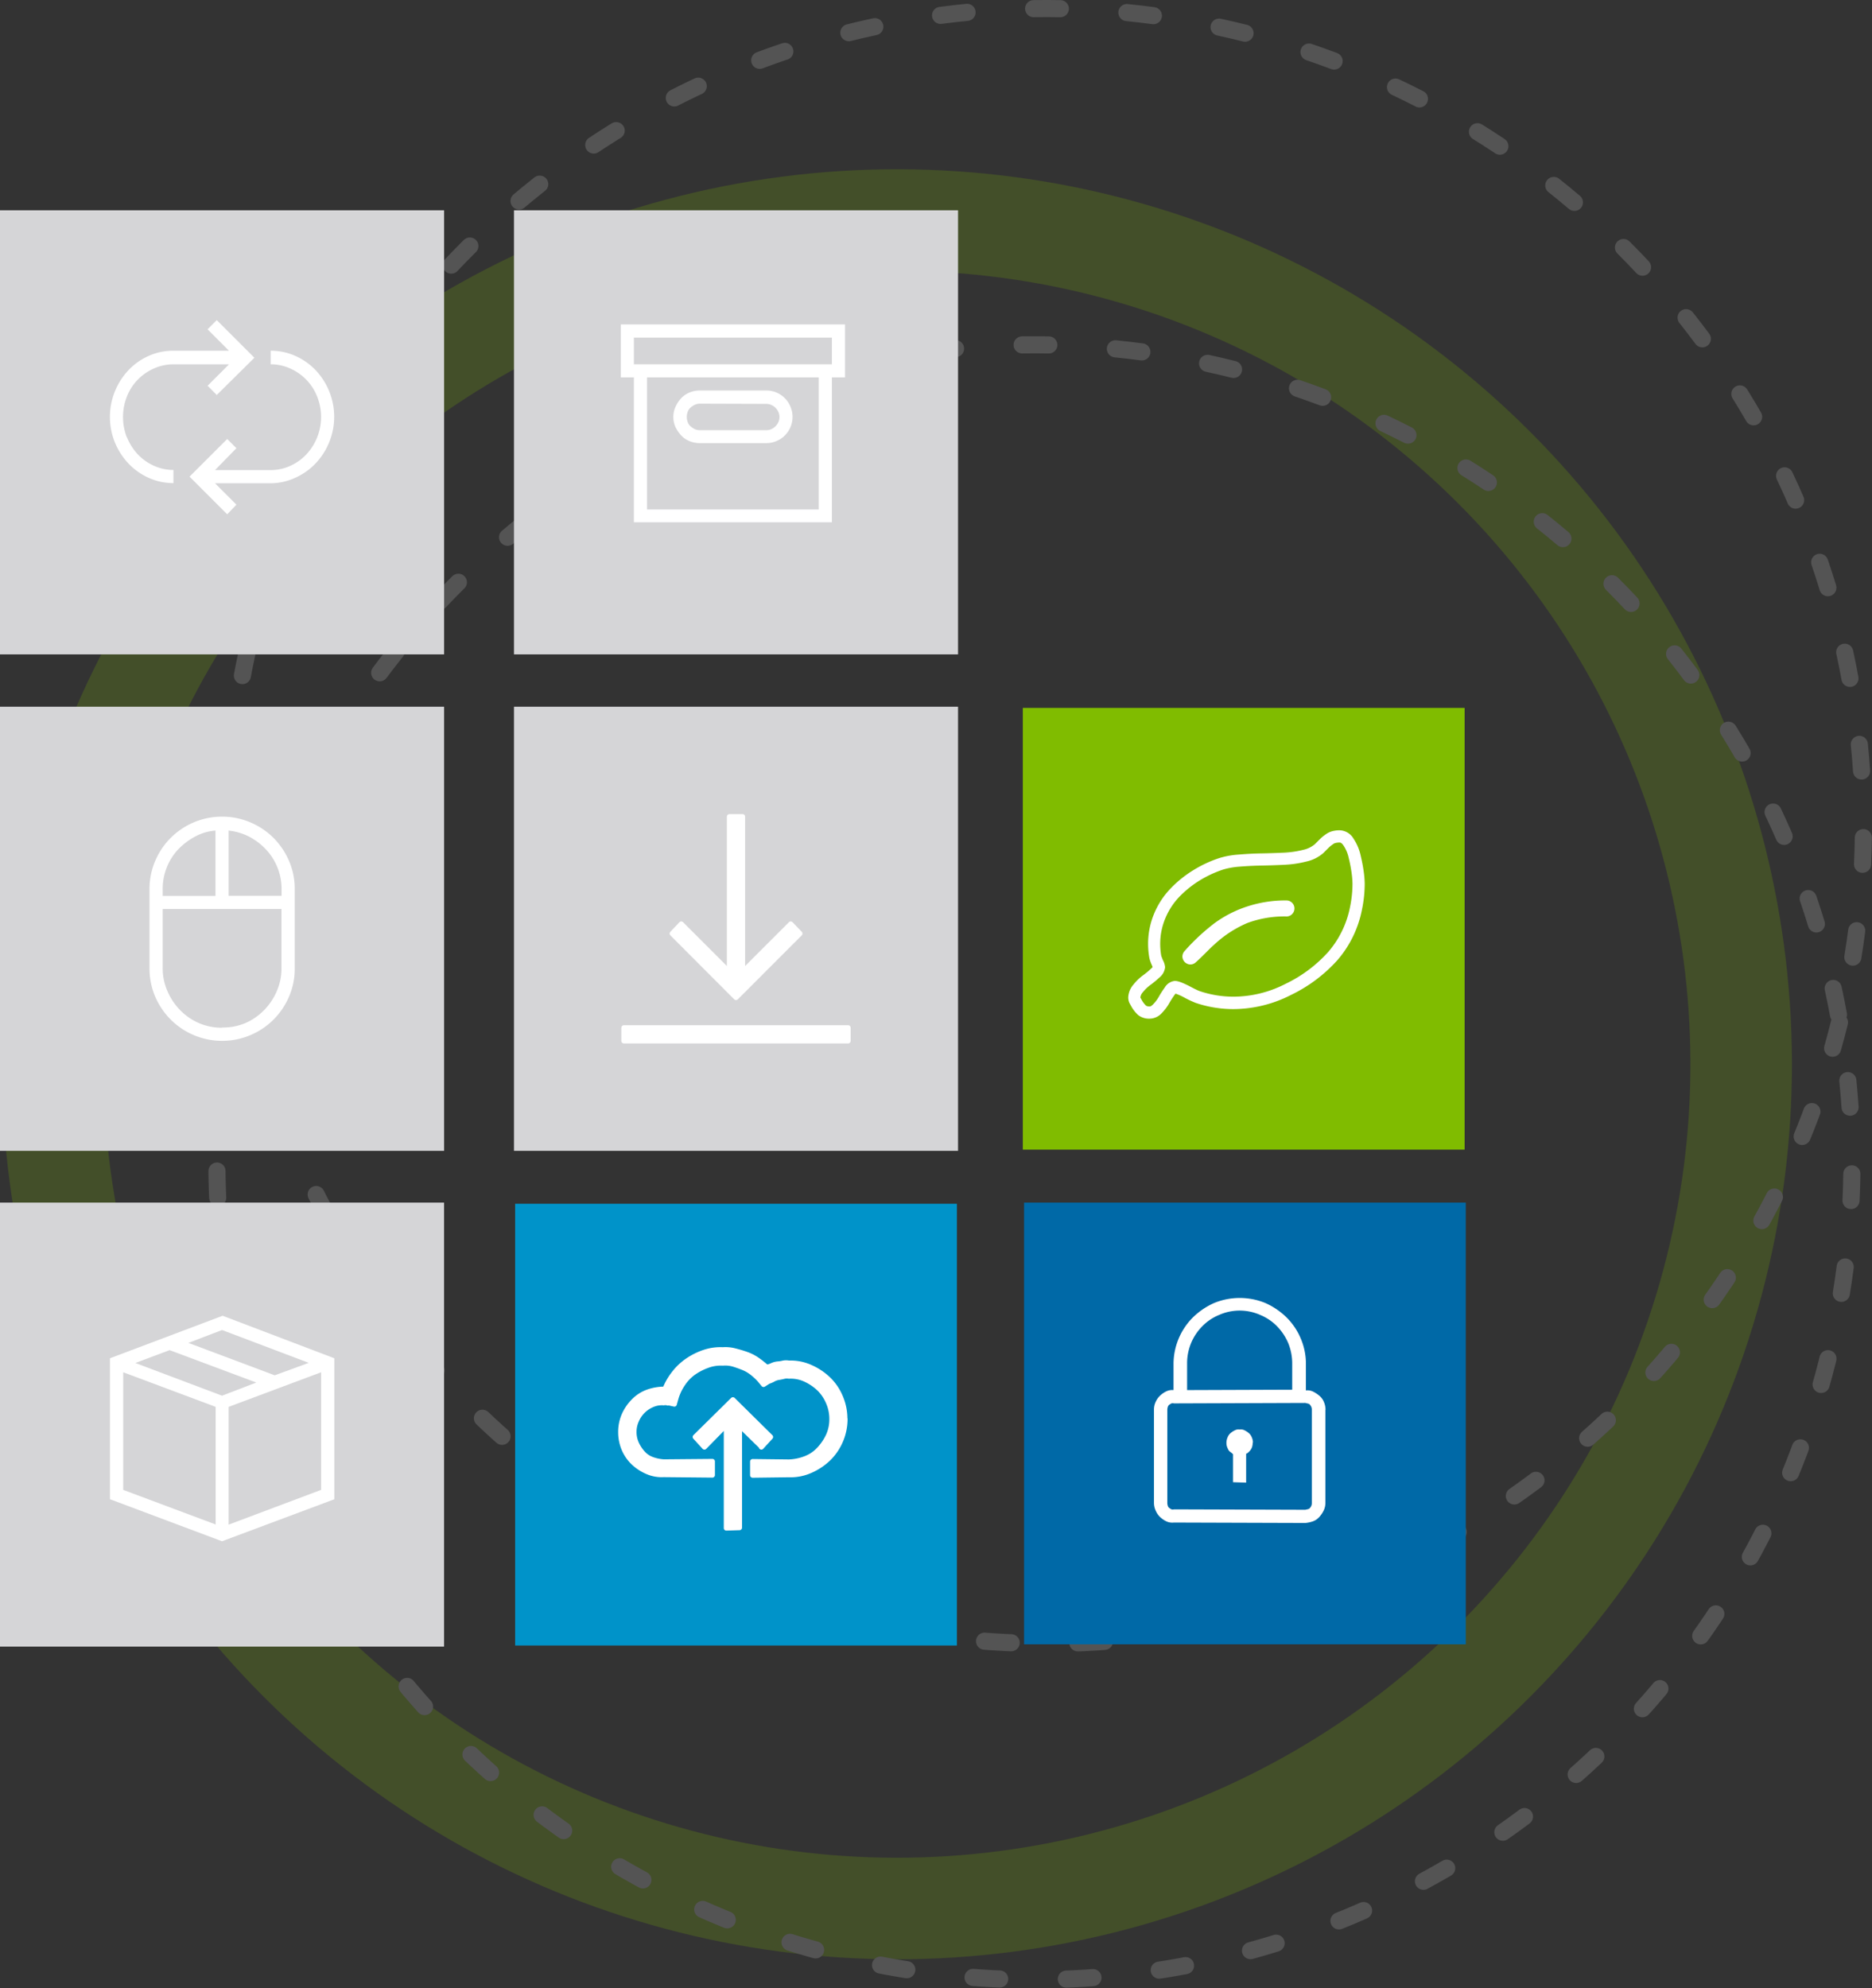 <?xml version="1.0" encoding="UTF-8"?> <svg xmlns="http://www.w3.org/2000/svg" viewBox="0 0 437.24 464.42"><rect x="0" y="0" width="437.24" height="464.42" fill="#333333" stroke="none"/><defs><style>.cls-1{opacity:0.2;}.cls-2,.cls-3{fill:none;stroke-miterlimit:10;}.cls-2{stroke:#80bc00;stroke-width:23.72px;}.cls-3{stroke:#d5d5d7;stroke-width:4px;stroke-dasharray:6.23 15.58;}.cls-3,.cls-8{stroke-linecap:round;}.cls-4{fill:#0069a7;}.cls-5,.cls-8{fill:#fff;}.cls-6{fill:#d5d5d7;}.cls-7{fill:#0093c9;}.cls-8{stroke:#fff;stroke-linejoin:round;stroke-width:1.19px;}.cls-9{fill:#80bc00;}</style></defs><title>Recurso 5</title><g id="Capa_2" data-name="Capa 2"><g id="Grafica"><g class="cls-1"><circle class="cls-2" cx="209.49" cy="248.59" r="197.19" transform="translate(-114.42 220.94) rotate(-45)"></circle><circle class="cls-3" cx="244.3" cy="192.94" r="190.94" transform="translate(-64.88 229.26) rotate(-45)"></circle><circle class="cls-3" cx="241.61" cy="271.48" r="190.94" transform="translate(-121.2 250.36) rotate(-45)"></circle></g><rect class="cls-4" x="239.19" y="280.9" width="103.17" height="103.17"></rect><path class="cls-5" d="M309.57,329.33V351a4.11,4.11,0,0,1-.41,1.84,6.51,6.51,0,0,1-1,1.48,3.71,3.71,0,0,1-1.43,1,7.2,7.2,0,0,1-1.84.41l-30.69-.1a3.3,3.3,0,0,1-1.84-.31,6.19,6.19,0,0,1-1.43-1,4.59,4.59,0,0,1-1-1.48,4.36,4.36,0,0,1-.4-1.74V329.23a4.17,4.17,0,0,1,.4-1.79,4.57,4.57,0,0,1,1-1.43,5.9,5.9,0,0,1,1.43-1,3.22,3.22,0,0,1,1.84-.31l27.62-.1v-6a12.56,12.56,0,0,0-.92-4.86,12.89,12.89,0,0,0-2.61-3.94,11.78,11.78,0,0,0-3.94-2.66,11.83,11.83,0,0,0-9.61,0,11.58,11.58,0,0,0-3.94,2.66,12.23,12.23,0,0,0-3.53,8.45v7.55l-3.17,0v-7.44a15.43,15.43,0,0,1,4.55-10.67,16.89,16.89,0,0,1,4.91-3.33,15.77,15.77,0,0,1,12,0,17,17,0,0,1,4.91,3.33,15.21,15.21,0,0,1,3.32,4.9,14.94,14.94,0,0,1,1.23,5.94v6.24a3,3,0,0,1,1.74.31,7.14,7.14,0,0,1,1.48,1,3.66,3.66,0,0,1,1,1.43,4.62,4.62,0,0,1,.36,1.79Zm-3.27-.67a2.4,2.4,0,0,0-.31-.51.77.77,0,0,0-.46-.3l-.66-.16-30.69.11a.85.85,0,0,0-.66.05,3.67,3.67,0,0,0-.46.3,1,1,0,0,0-.31.51,2.13,2.13,0,0,0-.1.57v21.89a2.07,2.07,0,0,0,.1.56.91.91,0,0,0,.31.51,5.2,5.2,0,0,0,.46.31.85.85,0,0,0,.66.05l30.69.1.66-.15a.84.84,0,0,0,.46-.31,2,2,0,0,0,.31-.51,1.76,1.76,0,0,0,.1-.66V329.33A1.86,1.86,0,0,0,306.3,328.66ZM292.59,337a3.23,3.23,0,0,1-.1.82,2.24,2.24,0,0,1-.31.72,3.44,3.44,0,0,1-.51.61,1.68,1.68,0,0,1-.61.41v6.75l-3.07-.1v-6.55a5.32,5.32,0,0,0-.61-.51,1.51,1.51,0,0,1-.52-.61,5.35,5.35,0,0,1-.3-.72,3,3,0,0,1-.1-.92,3,3,0,0,1,.25-1.13,2.58,2.58,0,0,1,.67-1,4.84,4.84,0,0,1,1-.66,1.78,1.78,0,0,1,1.17-.21,1.82,1.82,0,0,1,1.18.21,5.15,5.15,0,0,1,1,.66,2.7,2.7,0,0,1,.67,1,3.18,3.18,0,0,1,.25,1.13Z"></path><rect class="cls-6" y="280.9" width="103.72" height="103.71"></rect><path class="cls-5" d="M52,307.33l26.09,9.93v32.93L51.86,360l-26.18-9.82V317.26Zm-23.22,13.2V348l21.59,8.08V328.61ZM51.86,326l8-3.07-20.25-7.57-8,3Zm20.25-7.67-20.25-7.67L44,313.67l20.16,7.57ZM53.4,356.12,75,348V320.53L53.4,328.61Z"></path><rect class="cls-7" x="120.32" y="281.17" width="103.18" height="103.18"></rect><path class="cls-8" d="M197.37,331.44a13,13,0,0,1-3.84,9.21,14.4,14.4,0,0,1-4.19,2.81,11.28,11.28,0,0,1-5.07,1l-8.48.11v-3.18l8.48.1a12,12,0,0,0,3.89-.81,8.46,8.46,0,0,0,3.17-2.15,12.32,12.32,0,0,0,2.15-3.17,9.21,9.21,0,0,0,.82-4,9.54,9.54,0,0,0-.82-3.84,9.75,9.75,0,0,0-2.15-3.17,12,12,0,0,0-3.17-2.15,8.12,8.12,0,0,0-3.89-.76,3,3,0,0,0-1.22.05c-.41.1-.82.19-1.23.25a4,4,0,0,0-1.18.41,6.1,6.1,0,0,1-1.17.51l-1.13.72-.82-1a13,13,0,0,0-1.79-1.69,8.83,8.83,0,0,0-2.09-1.23c-.75-.3-1.52-.58-2.31-.82a6.88,6.88,0,0,0-2.5-.25,8.91,8.91,0,0,0-3.63.56A13.83,13.83,0,0,0,162,320.6a10.09,10.09,0,0,0-2.51,2.61,11.92,11.92,0,0,0-1.59,3.32l-.4,1.43-1.33-.3c-.14.07-.24.07-.31,0a.24.24,0,0,0-.26-.06.39.39,0,0,1-.3,0,.24.24,0,0,0-.26.06,5.54,5.54,0,0,0-2.71.46,6.9,6.9,0,0,0-3.68,3.68,6.33,6.33,0,0,0-.57,2.61,6.49,6.49,0,0,0,.57,2.76,8.77,8.77,0,0,0,1.48,2.25,5.36,5.36,0,0,0,2.2,1.48,9.6,9.6,0,0,0,2.71.56l11.35-.1v3.18L155,344.43a8.36,8.36,0,0,1-3.89-.72,11,11,0,0,1-3.22-2.14,9.57,9.57,0,0,1-2.15-3.17,10.06,10.06,0,0,1-.76-3.89,9.81,9.81,0,0,1,.81-4,10.85,10.85,0,0,1,2.25-3.27,8.77,8.77,0,0,1,3.28-2.1,11.72,11.72,0,0,1,4-.67,14.94,14.94,0,0,1,2.2-3.78,13.82,13.82,0,0,1,3.12-2.91,15.74,15.74,0,0,1,3.83-1.9,11.83,11.83,0,0,1,4.35-.61,8.58,8.58,0,0,1,2.81.26c.92.23,1.83.5,2.71.81a10.62,10.62,0,0,1,2.51,1.28,24.06,24.06,0,0,1,2.2,1.74,5,5,0,0,0,1.28-.41,4.06,4.06,0,0,1,1.33-.36,7.32,7.32,0,0,0,1.27-.2,3.46,3.46,0,0,1,1.33,0,11.15,11.15,0,0,1,5.07,1,14.4,14.4,0,0,1,4.19,2.81,12.45,12.45,0,0,1,2.81,4.2,12.73,12.73,0,0,1,1,5ZM177.83,338l2.15-2.36-8.8-8.69-8.8,8.69,2.15,2.36,5.12-5.22v24.14l3.07-.1V332.87l5.11,5Z"></path><rect class="cls-6" x="120.05" y="165.07" width="103.72" height="103.74"></rect><path class="cls-8" d="M198.09,243.13H145.72v-3.07h52.37Zm-13.4-27.31-11.25,11.25V190.75h-3.07v36.32l-11.25-11.25L157,218.06,171.91,233l14.93-14.94Z"></path><rect class="cls-6" y="165.07" width="103.73" height="103.74"></rect><path class="cls-5" d="M51.86,190.75a16.77,16.77,0,0,1,6.6,1.33,17.09,17.09,0,0,1,5.42,3.63,17.36,17.36,0,0,1,3.63,5.38,16.44,16.44,0,0,1,1.33,6.64v18.41a16.46,16.46,0,0,1-1.33,6.65,17.2,17.2,0,0,1-3.63,5.37,17,17,0,0,1-24,0,17.2,17.2,0,0,1-3.63-5.37,16.63,16.63,0,0,1-1.33-6.65V207.73a16.61,16.61,0,0,1,1.33-6.64,16.91,16.91,0,0,1,9-9A16.77,16.77,0,0,1,51.86,190.75ZM50.33,194a11.93,11.93,0,0,0-4.81,1.43,15.93,15.93,0,0,0-3.94,3A13.52,13.52,0,0,0,38,207.73v1.54H50.33Zm1.53,46A13.41,13.41,0,0,0,57.23,239a13.81,13.81,0,0,0,4.4-3,14.53,14.53,0,0,0,3-4.45,13.33,13.33,0,0,0,1.12-5.43v-13.8H38v13.8a13.18,13.18,0,0,0,1.13,5.43,14.51,14.51,0,0,0,3,4.45,13.81,13.81,0,0,0,4.4,3A13.41,13.41,0,0,0,51.86,240.05Zm13.91-32.32a13.52,13.52,0,0,0-3.63-9.25,14.91,14.91,0,0,0-3.94-3A13.83,13.83,0,0,0,53.4,194v15.24H65.77Z"></path><rect class="cls-9" x="238.9" y="165.35" width="103.19" height="103.18"></rect><path class="cls-5" d="M268.6,237.93a4.14,4.14,0,0,1-2.78-.85,8.13,8.13,0,0,1-1.63-2.1l-.19-.35a3.65,3.65,0,0,1-.19-.34,2.62,2.62,0,0,1-.21-.6,3.53,3.53,0,0,1-.08-.72,4.86,4.86,0,0,1,1.22-3,11.91,11.91,0,0,1,2.26-2.18,19,19,0,0,0,1.85-1.53,3,3,0,0,0,.37-.38l-.22-.54a8.55,8.55,0,0,1-.54-1.55,18.55,18.55,0,0,1-.3-3.32,18.2,18.2,0,0,1,1.38-7,18.81,18.81,0,0,1,3.77-5.83,26.38,26.38,0,0,1,5.26-4.29,28.1,28.1,0,0,1,6.27-2.94,19.88,19.88,0,0,1,4.57-.81c1.77-.15,3.56-.24,5.34-.27s3.43-.09,5.17-.17a23.07,23.07,0,0,0,4.48-.66,6.24,6.24,0,0,0,2.7-1.31l.83-.83c.42-.42.74-.72.95-.9a11.11,11.11,0,0,1,.92-.68,4.57,4.57,0,0,1,1.54-.67,6.69,6.69,0,0,1,1.59-.17,3.88,3.88,0,0,1,3.24,2,11.37,11.37,0,0,1,1.6,3.74c.32,1.33.57,2.6.73,3.77a22,22,0,0,1,.25,3,29.58,29.58,0,0,1-.62,5.93,25.53,25.53,0,0,1-5.71,11.84,34.94,34.94,0,0,1-10.89,8.18,29.66,29.66,0,0,1-13.44,3.3,27.41,27.41,0,0,1-8.82-1.45,24.87,24.87,0,0,1-2.75-1.3,13.15,13.15,0,0,0-1.94-.86c-.06.06-.13.16-.23.28a21.44,21.44,0,0,0-1.22,1.9,11.34,11.34,0,0,1-1.75,2.34A3.9,3.9,0,0,1,268.6,237.93Zm-2.21-4.85.09.14.21.39a5.34,5.34,0,0,0,1,1.3,1.66,1.66,0,0,0,.93.17c.09,0,.34-.11.73-.51a8.51,8.51,0,0,0,1.31-1.75,24.28,24.28,0,0,1,1.41-2.19,3.09,3.09,0,0,1,2.31-1.51c.52,0,1.31.14,3.45,1.23,1.87,1,2.29,1.12,2.38,1.15a24.51,24.51,0,0,0,7.9,1.3,26.75,26.75,0,0,0,12.16-3,32,32,0,0,0,10-7.49,22.69,22.69,0,0,0,5.07-10.54,26.82,26.82,0,0,0,.56-5.36,21.16,21.16,0,0,0-.22-2.61,35.35,35.35,0,0,0-.68-3.48,8.36,8.36,0,0,0-1.18-2.8c-.18-.27-.54-.72-.88-.72a4,4,0,0,0-.95.09,1.72,1.72,0,0,0-.59.26c-.27.19-.49.35-.66.49s-.43.39-.78.74l-.86.86a8.93,8.93,0,0,1-4,2,25.22,25.22,0,0,1-5.07.75c-1.77.09-3.54.15-5.27.18s-3.44.11-5.15.25a18.27,18.27,0,0,0-3.91.68,26.29,26.29,0,0,0-5.65,2.65,24.29,24.29,0,0,0-4.7,3.83,16.26,16.26,0,0,0-3.2,5,15.3,15.3,0,0,0-1.16,5.88,16.08,16.08,0,0,0,.24,2.79h0s.07.23.38,1a4.24,4.24,0,0,1,.52,1.66,3.57,3.57,0,0,1-1.36,2.44,22.18,22.18,0,0,1-2.12,1.75,9.15,9.15,0,0,0-1.71,1.65,2.23,2.23,0,0,0-.59,1.26Z"></path><path class="cls-5" d="M301.8,213.51a1.87,1.87,0,0,0-1.32-3.19,28.63,28.63,0,0,0-9.29,1.45,27,27,0,0,0-7.58,3.91,49.1,49.1,0,0,0-6.89,6.42,1.91,1.91,0,0,0-.55,1.31,1.9,1.9,0,0,0,1.87,1.87,1.86,1.86,0,0,0,1.31-.56c.53-.46,1.25-1.15,2.17-2.07s1.56-1.56,2-1.93a26.5,26.5,0,0,1,7.85-5.14,25,25,0,0,1,9.16-1.52A1.8,1.8,0,0,0,301.8,213.51Z"></path><rect class="cls-6" y="49.12" width="103.73" height="103.73"></rect><path class="cls-5" d="M29.67,102.17a12.84,12.84,0,0,0,2.5,3.94,11.75,11.75,0,0,0,3.74,2.66,11,11,0,0,0,4.6,1v3.07a13.82,13.82,0,0,1-5.78-1.23,14.89,14.89,0,0,1-4.7-3.32,16,16,0,0,1-3.18-4.91,15.89,15.89,0,0,1,0-12A15.92,15.92,0,0,1,30,86.47a14.76,14.76,0,0,1,4.7-3.33,14,14,0,0,1,5.78-1.22h13l-5-5,2.15-2.15,8.79,8.79-8.79,8.7L48.49,90.1l5-5h-13a11,11,0,0,0-4.6,1,11.84,11.84,0,0,0-6.24,6.5,13,13,0,0,0,0,9.61ZM63.22,85.09a11,11,0,0,1,4.6,1,11.93,11.93,0,0,1,6.24,6.5,12.82,12.82,0,0,1-2.51,13.55,11.71,11.71,0,0,1-3.73,2.66,11,11,0,0,1-4.6,1h-13l5-5.11-2.15-2.15-8.8,8.79,8.8,8.8,2.15-2.25-5-5h13A13.85,13.85,0,0,0,69,111.58a15.12,15.12,0,0,0,4.7-3.32,16,16,0,0,0,3.17-4.91,15.77,15.77,0,0,0,0-12,15.89,15.89,0,0,0-3.17-4.91A15,15,0,0,0,69,83.14a14,14,0,0,0-5.78-1.22Z"></path><rect class="cls-6" x="120.05" y="49.12" width="103.72" height="103.73"></rect><path class="cls-5" d="M197.37,75.78V88.16H194.3V122H148.06V88.16H145V75.78Zm-3.07,9.31V78.85H148.06v6.24ZM191.23,119V88.16h-40.1V119ZM163.51,103.5a6.29,6.29,0,0,1-2.45-.46,5.5,5.5,0,0,1-1.95-1.33,7.78,7.78,0,0,1-1.33-1.94,5.81,5.81,0,0,1,0-4.76,7.37,7.37,0,0,1,1.33-2,5.38,5.38,0,0,1,1.95-1.33,6.29,6.29,0,0,1,2.45-.47H179a6.12,6.12,0,0,1,2.35.47A6.14,6.14,0,0,1,184.63,95,6.12,6.12,0,0,1,179,103.5Zm0-9.21a2.72,2.72,0,0,0-1.23.26,4.63,4.63,0,0,0-1,.66,2.31,2.31,0,0,0-.66,1,3.28,3.28,0,0,0-.21,1.17,3.37,3.37,0,0,0,.21,1.18,2.22,2.22,0,0,0,.66,1,4.32,4.32,0,0,0,1,.67,2.73,2.73,0,0,0,1.23.25H179a2.8,2.8,0,0,0,1.17-.25,3.28,3.28,0,0,0,1.64-1.64,2.84,2.84,0,0,0,.25-1.18,2.77,2.77,0,0,0-.25-1.17,3.18,3.18,0,0,0-1.64-1.64,2.81,2.81,0,0,0-1.17-.26Z"></path></g></g></svg> 